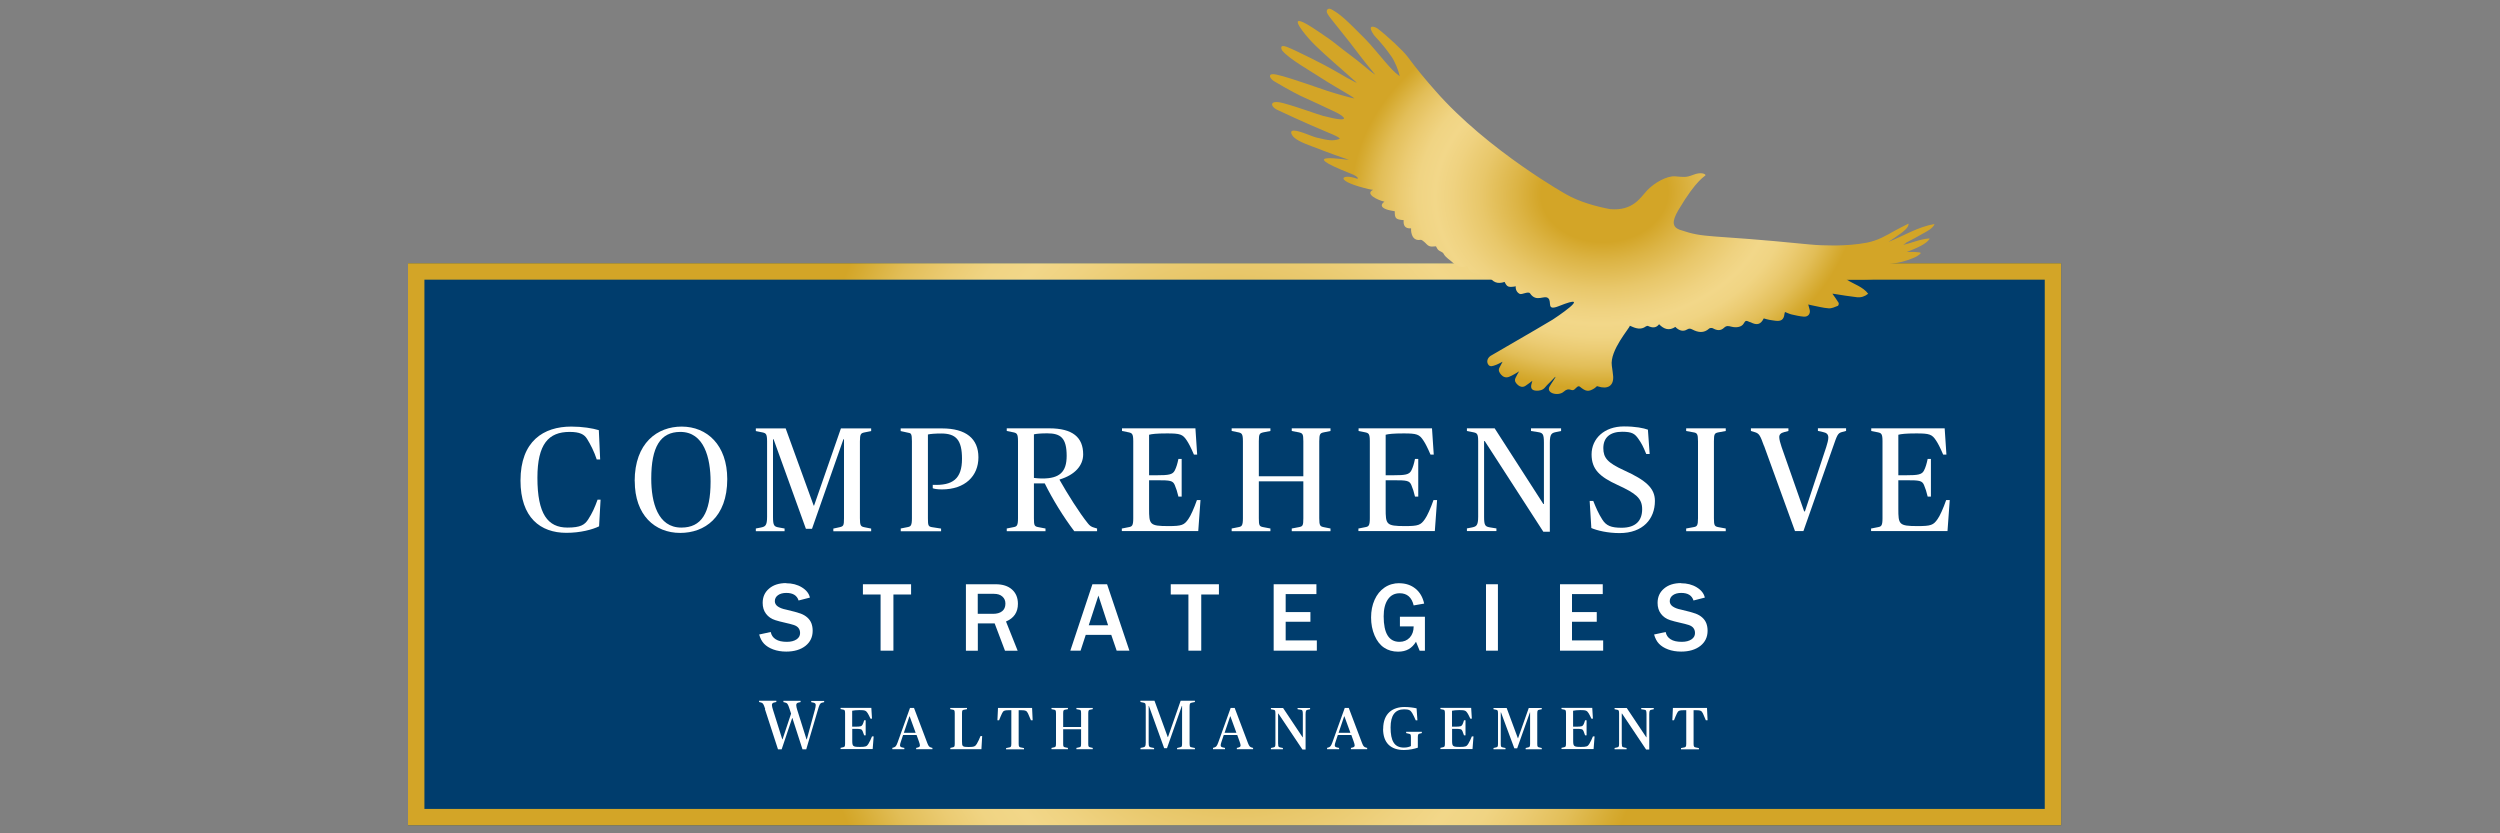 <?xml version="1.0" encoding="UTF-8" standalone="no"?>
<svg xmlns="http://www.w3.org/2000/svg" xmlns:xlink="http://www.w3.org/1999/xlink" id="Layer_1" viewBox="0 0 300 100">
  <rect x="0" y="0" width="300" height="100" fill="#808080" stroke="none"/>
  <defs>
    <style>.cls-1{fill:url(#Gold_Grad-2);}.cls-1,.cls-2,.cls-3,.cls-4{stroke-width:0px;}.cls-2{fill:#003d6d;}.cls-3{fill:#fff;}.cls-4{fill:url(#Gold_Grad);}</style>
    <radialGradient cx="148.15" cy="65.32" fx="148.15" fy="65.32" gradientTransform="translate(0 -17.38) scale(1 1.27)" gradientUnits="userSpaceOnUse" id="Gold_Grad" r="74.08">
      <stop offset=".18" stop-color="#d3a527"/>
      <stop offset=".25" stop-color="#dcb445"/>
      <stop offset=".35" stop-color="#e8c76a"/>
      <stop offset=".43" stop-color="#efd280"/>
      <stop offset=".48" stop-color="#f2d789"/>
      <stop offset=".53" stop-color="#f0d483"/>
      <stop offset=".58" stop-color="#ebcb72"/>
      <stop offset=".64" stop-color="#e2be58"/>
      <stop offset=".7" stop-color="#d6ab32"/>
      <stop offset=".72" stop-color="#d3a527"/>
    </radialGradient>
    <radialGradient cx="143.27" cy="8.05" fx="143.27" fy="8.05" gradientTransform="translate(188.98 166.82) rotate(-92.76) scale(1 1.3)" id="Gold_Grad-2" r="32.51" xlink:href="#Gold_Grad"/>
  </defs>
  <rect class="cls-2" height="67.45" width="198.38" x="48.96" y="31.59"/>
  <path class="cls-4" d="M245.37,33.56v63.51H50.93v-63.51h194.44M247.34,31.59H48.96v67.45h198.38V31.59h0Z"/>
  <path class="cls-1" d="M228.73,29.12c.94-.47,1.13-.6,2.05-1.11.32-.17,1.24-.64,1.36-1.13-2,.35-3.65,1.4-5.53,2.15.7-.48.87-.57,1.47-1.01.22-.16,1.05-.76.93-1.18-.45.23-1.2.6-1.61.83-1.13.64-2.06,1.19-3.38,1.45-1.26.24-2.52.32-3.79.34-1.08,0-2.16-.03-3.23-.14-12.48-1.25-12.24-.67-15.47-1.76-.84-.33-.93-.98-.13-2.34,2.26-3.83,3.26-4.06,3.26-4.2s-.53-.42-1.48-.04c-.91.36-1.19.25-2.18.18-.99-.07-2.47.78-3.31,1.65-.8.83-1.67,2.52-4.45,2.29-1.64-.3-3.75-.88-5.3-1.78.27.16-9.4-5.23-15.69-12.42-.58-.66-1.16-1.32-1.71-2-.55-.68-1.09-1.36-1.61-2.07-.53-.73-2.56-2.61-3.63-3.41-.21-.16-1.36-.65-.48.71.23.36.83.78,2.15,2.65.4.56.86,1.68,1,2.37-.76-.57-1.13-1.02-1.76-1.74-.71-.81-1.61-1.95-2.37-2.72-2.41-2.43-3-2.97-4.05-3.56-.3-.17-.59-.07-.58.26.02.35.55.88,2.73,3.65.9,1.14,1.65,2.21,2.59,3.31.17.2.33.41.5.62-.5-.34-.95-.72-1.4-1.1-1.01-.86-2.19-1.67-3.22-2.51-.7-.57-1.43-1.05-2.18-1.56-4.26-2.91-1.94-.05-1.25.74.62.72,1.17,1.21,1.79,1.79.82.76,1.68,1.5,2.52,2.24.51.44,1.03.94,1.54,1.37-.19-.03-1.99-1.04-2.8-1.53-.77-.47-4.55-2.38-5.6-2.78-.98-.38-.63.35-.56.44.8.99,3.38,2.44,4.57,3.22,1.13.74,2.31,1.4,3.47,2.1.22.13.43.28.64.43-.11.02-2.44-.63-3.26-.91-4.26-1.46-5.1-1.73-6.13-1.96s-.9.37-.31.77c.17.12,2.3,1.35,3.22,1.78,1.51.7,2.75,1.25,4.26,1.98.86.42,2.18,1.39-1.51.44-.74-.19-2.98-1.05-4.86-1.55-1.74-.46-1.57.47-.52.89.12.05,2.98,1.42,6.02,2.68.37.15,1.67.68,1.19.76-.74.23-1.18.17-2.66-.19-.65-.16-2.07-.86-2.77-.84-.52.02-.19.56,0,.76.62.63,2.23,1.12,2.83,1.36.98.4,3.27,1.22,3.81,1.38-.05.08-6.89-1.12.3,1.69.91.36.86.66.66.58-1.62-.62-2.93.11.85,1.11.35.09.72.2,1.1.23-1.04.5.59,1.25,1.36,1.42-.62.45-.26.79.44.99.26.07.54.11.8.16-.01.86.11.99,1.07,1.07-.06.61.14,1.04.89.98,0,.12,0,.21,0,.29.06.6.32,1.24,1.15,1.09.12-.02.29.14.42.24.21.17.38.43.63.52.23.09.54.02.79.02.09.14.15.33.29.45.18.16.51.23.61.42.26.5.76.73,1.13,1.1.49.49,1.03.66,1.72.38.22.72.76.96,1.47.91.25.59.49.65,1.17.31.39.75,1.01.99,1.84.7.31.61.42.68,1.35.53-.04.03-.06.66.47.91.26.12,1.04-.36,1.24-.06.76,1.13,1.7.14,2.18.58s-.28,1.57,1.28.94c4.44-1.78-.69,1.59-.74,1.62-2.14,1.29-7.38,4.29-7.47,4.36-.36.26-.49.66-.3.99.22.39.56.22.85.13.31-.1.59-.27.9-.42-.13.25-.25.48-.37.7-.19.35,0,.63.21.87.23.26.57.39.94.24.2-.08.4-.18.59-.29.21-.11.41-.24.61-.37-.16.29-.32.55-.44.82-.16.36.07.62.32.84.25.21.56.28.86.1.29-.18.55-.4.85-.62-.05.17-.09.31-.12.46-.09.44.07.68.55.72.39.03.79-.05,1.05-.34.39-.46.68-.68,1.09-1.14.09-.1.39-.4.06.11-.46.67-.22.35-.51.79-.61.89.99,1.29,1.64.71.7-.63.92.04,1.3-.28.21-.17.42-.51.65-.32.71.59,1.04.62,1.71.21.12-.08.23-.18.34-.28.04.01.08.02.11.03,1.15.38,1.91-.05,1.83-1.22-.03-.39-.1-.77-.16-1.25-.28-1.86,2.19-4.58,2.16-4.81.72.33,1.32.53,1.93.08.07-.05.2-.08.26-.05.49.23.95.28,1.32-.21.59.61,1.22.81,1.95.32.44.46.95.6,1.41.31.25-.15.4-.12.63,0,.69.36,1.38.48,2.03-.12.08-.07.32-.08.42-.03.52.29.95.33,1.36-.06.3-.28.54-.21.86-.13.7.18,1.26,0,1.47-.34.26-.43.28-.42.76-.21.03.01.07.02.11.03.75.39,1.2.26,1.56-.47.22.06.44.13.66.17.24.05.49.07.73.11.69.1,1.02-.14,1.09-.78,0-.09.05-.17.07-.27.29.11.54.24.81.3.48.11.96.22,1.45.26.55.04.85-.4.68-.91-.05-.17-.1-.34-.15-.55.18.04.28.07.39.09.69.13,1.37.32,2.06.37.36.03.75-.16,1.11-.3.07-.03.14-.28.08-.37-.22-.37-.49-.72-.74-1.08.06,0,.14,0,.22.02.91.14,1.82.3,2.74.4.47.05.93-.09,1.33-.42-.63-.84-1.67-1.12-2.6-1.71.72,0,1.32,0,1.92,0,.76,0,1.44-.07,2.19-.12.37-.03.82-.1,1.18-.22.07-.02.15-.14.14-.21,0-.07-.09-.17-.16-.21-.18-.08-.37-.13-.56-.17-.83-.15-1.67-.3-2.51-.44.14-.07.29-.1.44-.12,1.37-.18,2.12-.31,3.49-.52.65-.1,1.96-.51,2.46-.87.09-.07.34-.22.31-.31-.02-.08-.45-.08-.57-.1-.18-.03-.88-.01-1.09-.01,1.01-.4,2.47-.98,2.74-1.63-1.18.08-2.14.55-3.16.77.05-.06.25-.18.31-.21Z"/>
  <path class="cls-3" d="M62.46,57.67c0-4.75,2.78-6.48,6.09-6.48,1.35,0,2.55.2,3.31.43l.16,3.52h-.41c-.28-.89-.78-1.87-1.16-2.47-.34-.55-.87-.84-2.1-.84-2.51,0-3.86,1.44-3.86,5.5,0,4.34,1.23,5.98,3.61,5.98,1.58,0,2.06-.34,2.47-.96.5-.77.8-1.44,1.14-2.39h.36l-.18,3.2c-.8.39-2.24.78-3.93.78-3.1,0-5.5-1.82-5.5-6.28Z"/>
  <path class="cls-3" d="M76.16,57.74c0-4.61,2.74-6.55,5.64-6.55,3.06,0,5.47,2.23,5.47,6.3,0,4.61-2.74,6.46-5.64,6.46-3.06,0-5.46-2.14-5.46-6.21ZM85.27,57.79c0-2.85-.78-5.96-3.63-5.96-2.4,0-3.49,1.8-3.49,5.61,0,2.85.78,5.87,3.61,5.87,2.4,0,3.51-1.71,3.51-5.52Z"/>
  <path class="cls-3" d="M90.7,63.42l.62-.12c.5-.11.73-.21.73-1.28v-9.06c0-.89-.14-.98-.55-1.07l-.8-.16v-.32h3.58l3.36,9.26h.05l3.22-9.26h3.63v.32l-.8.16c-.43.09-.55.18-.55,1.07v9.24c0,.89.11.98.55,1.07l.8.16v.32h-4.54v-.32l.73-.16c.48-.11.55-.18.55-1.07v-9.49h-.07l-3.77,10.75h-.73l-3.88-10.75h-.07v9.31c0,1.07.14,1.18.73,1.28l.66.12v.32h-3.45v-.32Z"/>
  <path class="cls-3" d="M108.08,63.42l.8-.16c.41-.07.55-.18.55-1.07v-9.24c0-.89-.11-.96-.39-1.01l-.96-.21v-.32h4.97c2.87,0,4.36,1.23,4.36,3.47s-1.6,3.85-4.38,3.85c-.62,0-1-.09-1.1-.14v-.41c2.39.11,3.51-.71,3.51-3.12,0-2.26-.71-3.04-2.49-3.04-.71,0-1.34.05-1.6.12v10.06c0,.89.05,1,.55,1.07l1.03.16v.32h-4.84v-.32Z"/>
  <path class="cls-3" d="M120.81,63.42l.8-.16c.41-.07.55-.18.55-1.07v-9.24c0-.89-.14-.98-.55-1.07l-.8-.16v-.32h5.09c2.81,0,4.08,1.07,4.08,3.13,0,1.32-.98,2.46-2.83,3.01v.05c.94,1.66,2.37,3.95,3.4,5.22.2.25.39.41.73.5l.37.11v.32h-2.74c-1.3-1.71-2.6-3.83-3.54-5.73h-1.3v4.18c0,.89.07.98.55,1.07l.84.16v.32h-4.65v-.32ZM128,54.71c0-2.17-.73-2.71-2.33-2.71-.77,0-1.3.05-1.6.12v5.23s.52.07,1.01.07c2.07,0,2.92-.78,2.92-2.72Z"/>
  <path class="cls-3" d="M134.64,63.42l.8-.16c.41-.07.55-.18.55-1.07v-9.24c0-.89-.14-.98-.55-1.07l-.8-.16v-.32h8.81l.21,3.15h-.39c-.37-.87-.64-1.37-.84-1.67-.5-.77-.8-.87-2.39-.87-1.26,0-1.82.07-2.15.16v4.86h.98c1.35,0,1.85-.07,2.1-.57.2-.39.32-.82.44-1.39h.39v4.52h-.39c-.14-.59-.25-.93-.44-1.39-.23-.53-.55-.57-2.1-.57h-.98v3.4c0,1.9.05,2.1,2.31,2.1,1.62,0,1.9-.12,2.4-.84.27-.37.69-1.3,1.03-2.28h.43l-.27,3.72h-9.17v-.32Z"/>
  <path class="cls-3" d="M147.8,63.42l.8-.16c.41-.07.55-.18.55-1.07v-9.24c0-.89-.14-.98-.55-1.07l-.8-.16v-.32h4.65v.32l-.84.16c-.46.11-.55.18-.55,1.07v4.2h5.34v-4.2c0-.89-.09-.96-.55-1.07l-.84-.16v-.32h4.65v.32l-.8.16c-.43.09-.55.18-.55,1.07v9.24c0,.89.11.98.55,1.07l.8.16v.32h-4.65v-.32l.84-.16c.48-.09.55-.18.55-1.07v-4.43h-5.34v4.43c0,.89.07.98.55,1.07l.84.16v.32h-4.65v-.32Z"/>
  <path class="cls-3" d="M163.03,63.42l.8-.16c.41-.07.55-.18.55-1.07v-9.24c0-.89-.14-.98-.55-1.07l-.8-.16v-.32h8.81l.21,3.15h-.39c-.37-.87-.64-1.37-.84-1.67-.5-.77-.8-.87-2.39-.87-1.26,0-1.82.07-2.15.16v4.86h.98c1.35,0,1.85-.07,2.1-.57.2-.39.32-.82.44-1.39h.39v4.52h-.39c-.14-.59-.25-.93-.44-1.39-.23-.53-.55-.57-2.1-.57h-.98v3.4c0,1.9.05,2.1,2.31,2.1,1.62,0,1.9-.12,2.4-.84.27-.37.69-1.3,1.03-2.28h.43l-.27,3.72h-9.17v-.32Z"/>
  <path class="cls-3" d="M178.16,52.93h-.07v9.08c0,1.07.14,1.18.73,1.28l.75.12v.32h-3.54v-.32l.62-.12c.5-.11.73-.21.73-1.28v-9.06c0-.89-.14-.98-.55-1.07l-.8-.16v-.32h3.33l5.84,9.08h.07v-7.35c0-1.07-.14-1.19-.73-1.28l-.82-.13v-.32h3.61v.32l-.62.13c-.5.11-.73.21-.73,1.28v10.68h-.78l-7.03-10.88Z"/>
  <path class="cls-3" d="M190.96,63.35l-.2-3.24h.43c.34.84.62,1.51,1.09,2.24.46.73,1.05.98,2.31.98,1.76,0,2.47-.91,2.47-2.23s-.77-1.9-2.94-2.9c-2.14-.98-3.13-1.87-3.13-3.67,0-1.9,1.53-3.36,3.88-3.36,1.42,0,2.35.2,2.88.39l.21,2.92h-.41c-.39-.96-.57-1.28-.93-1.8-.43-.62-.75-.87-1.96-.87-1.41,0-2.26.66-2.26,1.96,0,1.17.5,1.76,2.49,2.67,2.62,1.19,3.7,2.14,3.7,3.67,0,2.15-1.42,3.86-4.24,3.86-1.42,0-2.69-.3-3.42-.62Z"/>
  <path class="cls-3" d="M202.34,63.42l.87-.16c.43-.07.55-.18.55-1.07v-9.24c0-.89-.12-1-.55-1.07l-.87-.16v-.32h4.75v.32l-.87.16c-.46.09-.55.18-.55,1.07v9.24c0,.89.09.98.55,1.07l.87.16v.32h-4.75v-.32Z"/>
  <path class="cls-3" d="M211.67,53.49c-.44-1.21-.55-1.48-1.12-1.64l-.44-.13v-.32h4.5v.32l-.5.13c-.43.11-.6.3-.6.6,0,.27.12.73.28,1.19l2.71,7.73h.09l2.56-7.73c.12-.37.25-.85.25-1.12,0-.41-.21-.59-.66-.68l-.59-.13v-.32h3.38v.32l-.48.13c-.53.14-.59.37-1.1,1.83l-3.54,10.06h-1.01l-3.72-10.25Z"/>
  <path class="cls-3" d="M224.55,63.42l.8-.16c.41-.07.55-.18.55-1.07v-9.24c0-.89-.14-.98-.55-1.07l-.8-.16v-.32h8.81l.21,3.15h-.39c-.37-.87-.64-1.37-.84-1.67-.5-.77-.8-.87-2.39-.87-1.26,0-1.82.07-2.15.16v4.86h.98c1.35,0,1.85-.07,2.1-.57.2-.39.32-.82.44-1.39h.39v4.52h-.39c-.14-.59-.25-.93-.44-1.39-.23-.53-.55-.57-2.1-.57h-.98v3.4c0,1.9.05,2.1,2.31,2.1,1.62,0,1.9-.12,2.4-.84.27-.37.69-1.3,1.03-2.28h.43l-.27,3.72h-9.17v-.32Z"/>
  <path class="cls-3" d="M94.33,69.99c.72,0,1.35.16,1.89.49.54.33.86.74.97,1.23l-1.36.35c-.19-.61-.68-.91-1.47-.91-.41,0-.75.09-1,.27-.25.18-.38.42-.38.72,0,.25.12.47.35.63s.56.3.99.38c.85.2,1.44.36,1.76.48.32.12.59.28.81.48.22.2.38.43.48.69.1.27.15.56.15.89,0,.76-.29,1.36-.87,1.82-.58.45-1.35.68-2.3.68-.59,0-1.11-.09-1.57-.26-.46-.17-.82-.4-1.09-.68-.27-.28-.46-.65-.59-1.11l1.39-.3c.07.38.27.67.59.87.32.21.77.31,1.35.31.48,0,.86-.1,1.15-.29.29-.19.43-.45.43-.76,0-.49-.26-.82-.78-.98-.25-.08-.6-.17-1.05-.27-.45-.1-.83-.2-1.14-.3-.48-.15-.85-.41-1.12-.77-.27-.36-.4-.79-.4-1.3,0-.71.25-1.28.77-1.72.51-.44,1.2-.66,2.06-.66Z"/>
  <path class="cls-3" d="M109.33,70.11v1.23h-2.12v6.74h-1.54v-6.74h-2.12v-1.23h5.77Z"/>
  <path class="cls-3" d="M115.89,70.11h3.59c.84,0,1.49.21,1.96.63.47.42.71.99.71,1.72,0,1.01-.48,1.72-1.43,2.12l1.4,3.51h-1.52l-1.24-3.28h-2.02v3.28h-1.43v-7.97ZM117.33,73.66h1.83c.46,0,.83-.1,1.09-.31.27-.21.4-.51.4-.92,0-.35-.12-.63-.37-.85-.25-.22-.58-.32-1-.32h-1.95v2.4Z"/>
  <path class="cls-3" d="M132.85,70.11l2.68,7.97h-1.53l-.65-1.9h-3.06l-.62,1.9h-1.23l2.65-7.97h1.76ZM131.81,71.47l-1.16,3.56h2.32l-1.16-3.56Z"/>
  <path class="cls-3" d="M146.27,70.11v1.23h-2.12v6.74h-1.54v-6.74h-2.12v-1.23h5.77Z"/>
  <path class="cls-3" d="M157.97,70.11v1.18h-3.69v2.16h2.97v1.16h-2.97v2.24h3.74v1.23h-5.18v-7.97h5.13Z"/>
  <path class="cls-3" d="M167.92,69.99c.76,0,1.41.22,1.94.65.53.43.87,1.03,1.04,1.79l-1.26.22c-.23-.97-.79-1.46-1.67-1.46-.61,0-1.08.24-1.42.73-.34.49-.51,1.17-.51,2.04,0,2.04.63,3.06,1.9,3.06.5,0,.91-.17,1.23-.51.31-.34.47-.79.47-1.34h-1.65v-1.16h3v4.08h-.63l-.44-1.08c-.24.39-.53.69-.88.89-.35.2-.77.3-1.27.3-.64,0-1.2-.16-1.68-.48-.48-.32-.86-.81-1.14-1.46-.28-.65-.42-1.37-.42-2.16s.14-1.49.42-2.12c.28-.63.68-1.12,1.19-1.47.51-.35,1.11-.53,1.79-.53Z"/>
  <path class="cls-3" d="M179.75,70.11v7.97h-1.43v-7.97h1.43Z"/>
  <path class="cls-3" d="M192.33,70.11v1.18h-3.69v2.16h2.97v1.16h-2.97v2.24h3.74v1.23h-5.18v-7.97h5.13Z"/>
  <path class="cls-3" d="M201.72,69.99c.72,0,1.35.16,1.89.49.54.33.86.74.97,1.23l-1.36.35c-.19-.61-.68-.91-1.47-.91-.41,0-.75.09-1,.27-.25.18-.38.42-.38.72,0,.25.12.47.35.63s.56.3.99.38c.85.2,1.44.36,1.76.48.32.12.59.28.81.48.22.2.38.43.48.69.1.27.15.56.15.89,0,.76-.29,1.36-.87,1.82-.58.45-1.35.68-2.3.68-.59,0-1.11-.09-1.57-.26-.46-.17-.82-.4-1.09-.68-.27-.28-.46-.65-.59-1.11l1.39-.3c.07.38.27.67.59.87.32.21.77.31,1.35.31.48,0,.86-.1,1.15-.29.29-.19.43-.45.43-.76,0-.49-.26-.82-.78-.98-.25-.08-.6-.17-1.05-.27-.45-.1-.83-.2-1.14-.3-.48-.15-.85-.41-1.12-.77-.27-.36-.4-.79-.4-1.3,0-.71.25-1.28.77-1.72.51-.44,1.2-.66,2.06-.66Z"/>
  <path class="cls-3" d="M91.82,85.07c-.2-.61-.27-.71-.5-.77l-.23-.06v-.15h2.07v.15l-.26.06c-.19.04-.27.14-.27.31,0,.13.06.34.12.54l1.12,3.56h.04l1.02-3.07-.18-.56c-.19-.6-.28-.71-.51-.77l-.23-.06v-.15h2.06v.15l-.26.06c-.18.04-.26.14-.26.31,0,.13.05.35.11.54l1.12,3.56h.04l.97-3.56c.05-.19.1-.41.1-.55s-.07-.25-.26-.29l-.28-.06v-.15h1.55v.15l-.25.06c-.26.06-.34.29-.52.92l-1.38,4.68h-.45l-1.21-3.75h-.03l-1.26,3.75h-.44l-1.57-4.83Z"/>
  <path class="cls-3" d="M104.56,84.95l.08,1.29h-.18c-.14-.31-.26-.53-.34-.66-.2-.31-.32-.37-.99-.37-.34,0-.73.04-.87.08v1.91h.38c.6,0,.76-.03.88-.27.06-.12.13-.32.18-.5h.18v1.81h-.18c-.06-.18-.13-.35-.18-.49-.11-.25-.18-.29-.87-.29h-.38v1.36c0,.75.05.81.95.81.64,0,.8-.05.99-.37.18-.29.29-.56.43-.89h.2l-.12,1.52h-3.85v-.15l.3-.07c.18-.04.24-.07.24-.44v-3.63c0-.38-.06-.42-.24-.45l-.3-.06v-.15h3.71Z"/>
  <path class="cls-3" d="M107.06,89.75l.17-.05c.24-.08.31-.15.48-.6l1.49-4.15h.48l1.6,4.23c.15.39.24.45.44.52l.17.05v.15h-1.95v-.15l.2-.05c.19-.05.25-.13.25-.26,0-.08-.05-.27-.12-.46l-.28-.78h-1.62l-.26.78c-.07.19-.11.36-.11.45,0,.17.1.23.29.27l.23.05v.15h-1.44v-.15ZM108.45,87.94h1.43l-.72-1.98h-.03l-.67,1.98Z"/>
  <path class="cls-3" d="M114.03,89.75l.3-.07c.18-.04.24-.07.24-.44v-3.63c0-.38-.06-.42-.24-.45l-.3-.06v-.15h2.01v.15l-.36.07c-.19.03-.24.07-.24.44v3.35c0,.6.04.68.78.68.65,0,.81-.06,1-.38.15-.25.31-.61.44-.93h.2l-.09,1.57h-3.73v-.15Z"/>
  <path class="cls-3" d="M123.71,86.43c-.13-.32-.23-.56-.35-.82-.17-.34-.28-.39-1.02-.39h-.1v4.04c0,.37.08.4.29.44l.35.07v.15h-2.15v-.15l.34-.07c.21-.03.29-.07.29-.44v-4.04h-.1c-.75,0-.86.05-1.02.39-.13.26-.22.5-.35.82h-.2l.07-1.48h4.09l.07,1.48h-.2Z"/>
  <path class="cls-3" d="M126.18,89.75l.3-.07c.18-.04.24-.07.24-.44v-3.63c0-.38-.06-.42-.24-.45l-.3-.06v-.15h1.97v.15l-.33.06c-.19.03-.24.08-.24.45v1.63h2.15v-1.63c0-.38-.04-.42-.24-.45l-.32-.06v-.15h1.96v.15l-.3.06c-.18.03-.24.08-.24.45v3.63c0,.37.05.39.24.44l.3.07v.15h-1.96v-.15l.32-.07c.2-.04.24-.07.24-.44v-1.73h-2.15v1.73c0,.37.04.39.24.44l.33.07v.15h-1.97v-.15Z"/>
  <path class="cls-3" d="M136.86,89.75l.29-.06c.24-.05.34-.1.34-.6v-4.27c0-.42-.07-.46-.26-.5l-.38-.08v-.15h1.69l1.59,4.36h.03l1.52-4.36h1.71v.15l-.38.08c-.2.04-.26.08-.26.5v4.36c0,.42.05.46.26.5l.38.08v.15h-2.14v-.15l.34-.08c.23-.05.26-.08.26-.5v-4.47h-.03l-1.78,5.07h-.34l-1.83-5.07h-.03v4.39c0,.5.07.55.34.6l.31.06v.15h-1.63v-.15Z"/>
  <path class="cls-3" d="M145.54,89.75l.17-.05c.24-.08.31-.15.48-.6l1.49-4.15h.48l1.6,4.23c.15.39.24.45.44.52l.17.05v.15h-1.95v-.15l.2-.05c.19-.05.25-.13.25-.26,0-.08-.05-.27-.12-.46l-.28-.78h-1.62l-.26.78c-.07.19-.11.36-.11.45,0,.17.1.23.29.27l.23.05v.15h-1.44v-.15ZM146.94,87.94h1.43l-.72-1.98h-.03l-.67,1.98Z"/>
  <path class="cls-3" d="M153.38,89.25c0,.37.04.39.24.44l.33.07v.15h-1.44v-.15l.3-.07c.18-.04.24-.07.24-.44v-3.63c0-.38-.06-.42-.24-.45l-.3-.06v-.15h1.46l2.34,3.51h.03v-2.78c0-.44-.06-.5-.3-.53l-.33-.05v-.15h1.5v.15l-.24.05c-.21.04-.3.08-.3.53v4.25h-.38l-2.89-4.32h-.03v3.64Z"/>
  <path class="cls-3" d="M159.23,89.75l.17-.05c.24-.08.31-.15.48-.6l1.49-4.15h.48l1.6,4.23c.15.39.24.45.44.52l.17.05v.15h-1.95v-.15l.2-.05c.19-.05.25-.13.25-.26,0-.08-.05-.27-.12-.46l-.28-.78h-1.62l-.26.78c-.07.19-.11.36-.11.45,0,.17.1.23.29.27l.23.05v.15h-1.44v-.15ZM160.62,87.94h1.43l-.72-1.98h-.03l-.67,1.98Z"/>
  <path class="cls-3" d="M165.98,87.47c0-1.9,1.17-2.63,2.56-2.63.5,0,1.05.07,1.45.16l.1,1.44h-.2c-.14-.33-.29-.64-.43-.88-.2-.34-.4-.44-.97-.44-1.06,0-1.62.7-1.62,2.17,0,1.61.44,2.42,1.6,2.42.39,0,.65-.09.84-.18v-1.05c0-.37-.05-.39-.24-.43l-.33-.08v-.15h1.88v.15l-.24.06c-.18.04-.24.08-.24.44v1.25c-.39.13-.98.28-1.67.28-1.56,0-2.5-.83-2.5-2.54Z"/>
  <path class="cls-3" d="M176.54,84.95l.08,1.29h-.18c-.14-.31-.26-.53-.34-.66-.2-.31-.32-.37-.99-.37-.34,0-.73.04-.87.08v1.91h.38c.6,0,.76-.03.88-.27.06-.12.13-.32.18-.5h.18v1.81h-.18c-.06-.18-.13-.35-.18-.49-.11-.25-.18-.29-.87-.29h-.38v1.36c0,.75.05.81.95.81.64,0,.8-.05.99-.37.18-.29.29-.56.43-.89h.2l-.12,1.52h-3.85v-.15l.3-.07c.18-.04.24-.07.24-.44v-3.63c0-.38-.06-.42-.24-.45l-.3-.06v-.15h3.71Z"/>
  <path class="cls-3" d="M183.62,85.49h-.03l-1.53,4.31h-.34l-1.6-4.31h-.03v3.76c0,.37.04.39.24.44l.33.07v.15h-1.44v-.15l.3-.07c.18-.04.24-.07.24-.44v-3.63c0-.38-.06-.42-.24-.45l-.3-.06v-.15h1.58l1.34,3.62h.03l1.28-3.62h1.56v.15l-.3.06c-.18.03-.24.08-.24.45v3.63c0,.37.05.39.24.44l.3.07v.15h-1.93v-.15l.29-.07c.18-.04.24-.07.24-.44v-3.76Z"/>
  <path class="cls-3" d="M191.07,84.95l.08,1.29h-.18c-.14-.31-.26-.53-.34-.66-.2-.31-.32-.37-.99-.37-.34,0-.73.04-.87.08v1.91h.38c.6,0,.76-.03.88-.27.06-.12.13-.32.18-.5h.18v1.81h-.18c-.06-.18-.13-.35-.18-.49-.11-.25-.18-.29-.87-.29h-.38v1.36c0,.75.05.81.95.81.64,0,.8-.05.99-.37.18-.29.29-.56.43-.89h.2l-.12,1.52h-3.85v-.15l.3-.07c.18-.04.24-.07.24-.44v-3.63c0-.38-.06-.42-.24-.45l-.3-.06v-.15h3.71Z"/>
  <path class="cls-3" d="M194.62,89.25c0,.37.04.39.24.44l.33.07v.15h-1.44v-.15l.3-.07c.18-.04.24-.07.24-.44v-3.63c0-.38-.06-.42-.24-.45l-.3-.06v-.15h1.46l2.34,3.51h.03v-2.78c0-.44-.06-.5-.3-.53l-.33-.05v-.15h1.5v.15l-.24.05c-.21.04-.3.08-.3.53v4.25h-.38l-2.89-4.32h-.03v3.64Z"/>
  <path class="cls-3" d="M204.7,86.43c-.13-.32-.23-.56-.35-.82-.17-.34-.28-.39-1.02-.39h-.1v4.04c0,.37.08.4.29.44l.35.07v.15h-2.15v-.15l.34-.07c.21-.03.29-.07.29-.44v-4.04h-.1c-.75,0-.86.05-1.02.39-.13.26-.22.5-.35.82h-.2l.07-1.48h4.09l.07,1.48h-.2Z"/>
</svg>
